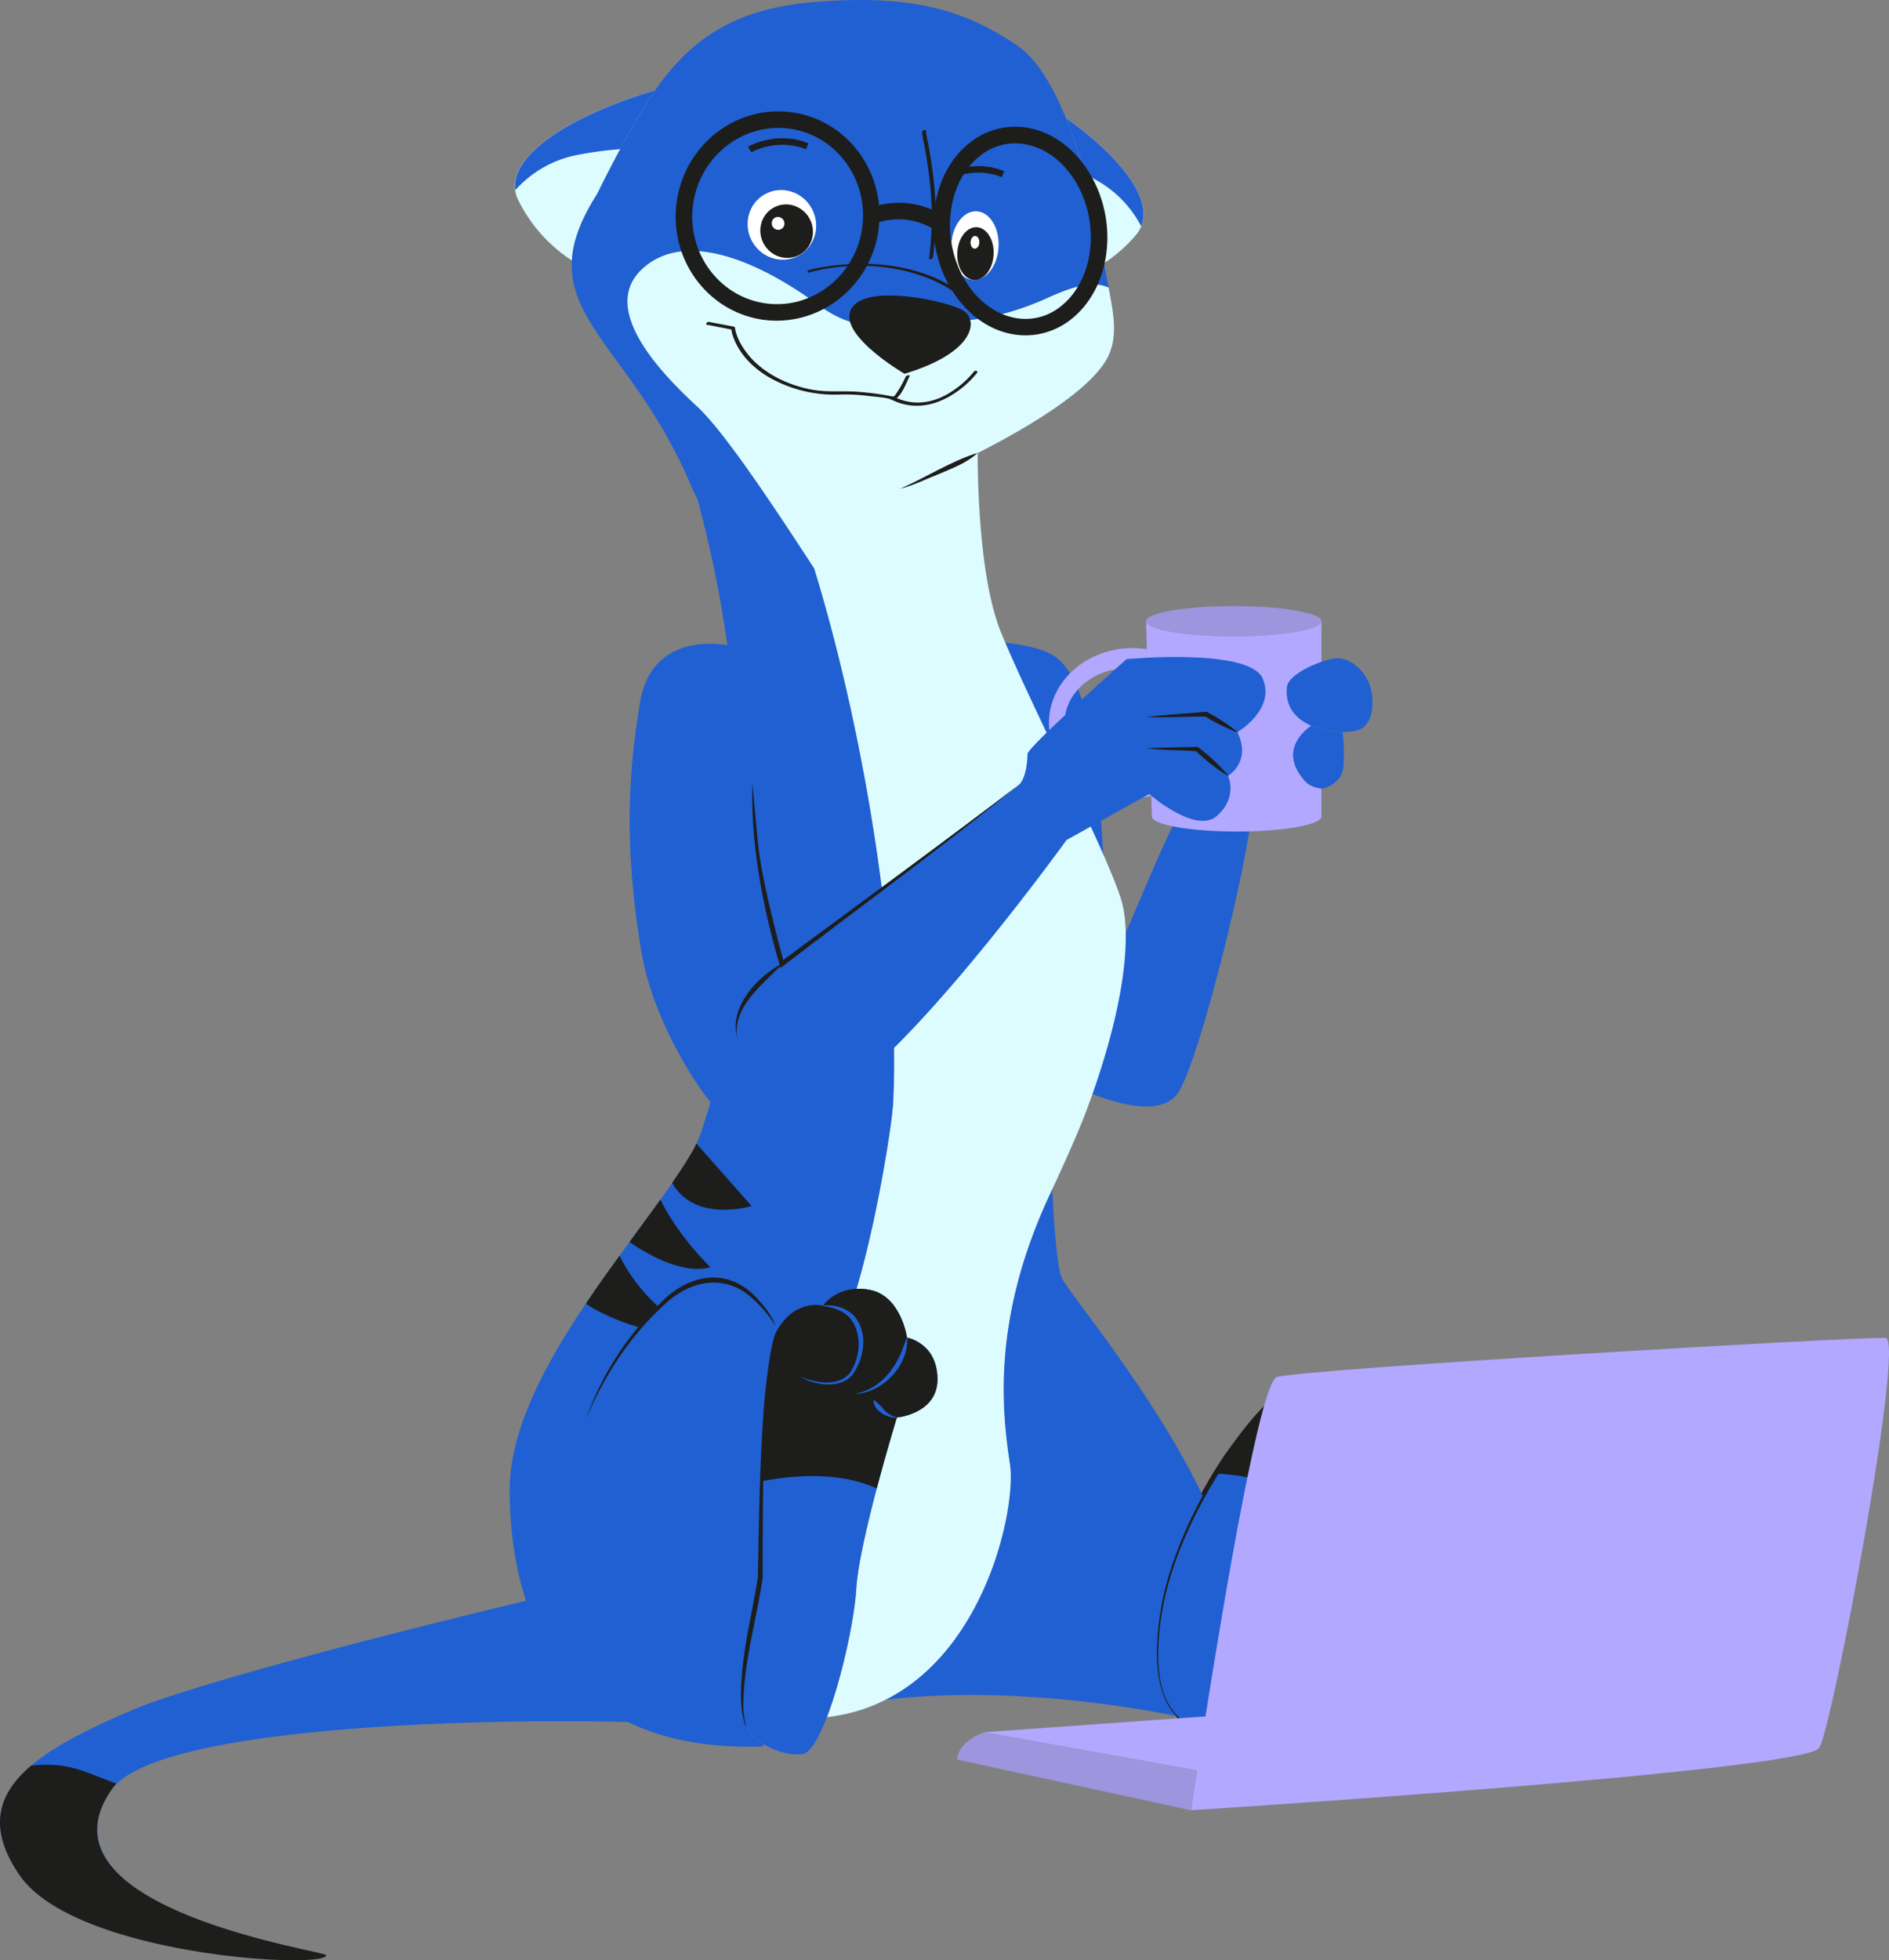 <svg id="Layer_1" data-name="Layer 1" xmlns="http://www.w3.org/2000/svg" viewBox="138.93 123.97 802.13 832.08"><rect x="138.93" y="123.97" width="802.13" height="832.08" fill="#808080" stroke="none"/><defs><style>.cls-1{fill:#2060d2;}.cls-2{fill:#1d1d1b;}.cls-3{fill:#ddfcff;}.cls-4{fill:#fff;}.cls-5{fill:#9D95DD;}.cls-6{fill:#B2A8FF;}</style></defs><path class="cls-1" d="M584.83,401.4c-4.21-2.12-11.22-3.88-19.33-4.62,8.74,15.77-2.75,47.4,2.9,61.35,4.29-4,36.4,48.56,40.59,44.74C605.67,489.08,608.58,413.39,584.83,401.4Z"/><path class="cls-1" d="M660.48,457.88c-.44-1.18.5,3.71-.09-4.65l-17.93.92c-.54,6.15,4.47,2.69-3.11,16-10.77,18.85-30.1,72.9-35.74,74.6-6,1.81-14-83.86-14-83.86l-6,118.21s45,26.46,56,8.06c9.28-15.52,29.39-97.48,31-120.11C658.25,465.07,660.48,457.88,660.48,457.88Z"/><path class="cls-1" d="M650.78,859.87c-7.8-3.4-25.39-8.16-19.34-50.17s41.1-91.27,58-99.13,44.13-3,51.38,3.63,11.79,22.37,7.86,30.83a26.36,26.36,0,0,1,.34,2.71c.41,4.92.19,14.89-8.2,16-11.18,1.51-21.76-12.09-21.76-12.09s-15.72,13.9-28.41,41.7S669.52,868,650.78,859.87Z"/><path class="cls-2" d="M650.74,860c-24.64-7.27-22.6-37-18.68-57.36,4.71-21.72,14.32-42.19,26.59-60.65,8.26-11.39,18.1-25.45,30.86-31.29-12.47,7.81-21,20.49-29.14,32.44-15.89,24.35-29,52-29.63,81.57-.26,16.92,3.8,28.74,20,35.29Z"/><path class="cls-2" d="M748.7,745c3.93-8.46-.61-24.18-7.86-30.83s-34.45-11.48-51.38-3.63c-8.78,4.08-22.43,19.31-34.39,38.88,13.95.79,36.64,4.58,49.12,20,8.18-11.86,14.89-17.82,14.89-17.82s10.58,13.6,21.76,12.09c8.39-1.14,8.61-11.11,8.2-16A26.36,26.36,0,0,0,748.7,745Z"/><path class="cls-1" d="M711.86,714.71c6,2,11.77,5,16.2,9.7,6.27,7.33,6.15,20.78-2.89,26-5.84,3.07-13,4-19.15,1.24a12.36,12.36,0,0,1-6.49-7.59l1,.61c-4.79.85-10.23,2.55-14.73,2.72,5-1.65,10-3.14,15-4.55a11.06,11.06,0,0,0,6,6.94c5.33,2.3,12.24,1.7,17.4-.86,8.42-4.53,8.57-16.91,3.06-23.88-3.9-4.86-10.3-7.75-15.52-10.29Z"/><path class="cls-1" d="M748.77,745.11c-5.36,5-15.39,6.65-20.68.61l.11-.17c1,.18,1.8.51,2.66.74a43.28,43.28,0,0,0,7.65,1.57c4.27.23,6.89-1.35,10.26-2.75Z"/><path class="cls-1" d="M631.44,809.7c2.42-16.83,9.5-34.82,18.21-50.85-20.95-43.77-57-86.06-59.91-92.59-1.93-4.29-3.18-20.77-4-37.53-.3.64-.61,1.32-.9,1.93-25.2,53.67-20.36,93-17.09,115,2.63,17.61-9.59,77.93-52.78,99.78,50.23-5.82,101.72,2.52,123.38,6.93C632.44,846.06,627.91,834.24,631.44,809.7Z"/><path class="cls-3" d="M392.52,206.28s9.81-20.24,19.87-36.72c1.57-2.57,3.17-5,4.8-7.31C377.39,174.2,351,192.71,359,208.92a64.69,64.69,0,0,0,22.75,25.6C382.26,226.37,385.47,217.32,392.52,206.28Z"/><path class="cls-1" d="M402.3,187.28c3.06-5.68,6.55-11.93,10.09-17.72,1.57-2.57,3.17-5,4.8-7.31-36.35,10.92-61.47,27.31-59.44,42.42a47.54,47.54,0,0,1,27.1-15.08A156,156,0,0,1,402.3,187.28Z"/><path class="cls-3" d="M591.51,174c9,22,14.37,48.26,15.76,58.33.16,1.12.36,2.19.54,3.29a63.72,63.72,0,0,0,13.4-11.79C631.23,212.2,617.63,192.77,591.51,174Z"/><path class="cls-1" d="M591.51,174a228.07,228.07,0,0,1,8.2,24.1l1.32.59a47.56,47.56,0,0,1,22.49,21.36C628.31,208.24,615,190.85,591.51,174Z"/><path class="cls-1" d="M607.27,232.34c-2.23-16.13-14.61-74-36-88.74-24-16.57-47.23-21.54-83.68-19-37.28,2.54-57.58,16.15-75.2,45-10.06,16.48-19.87,36.72-19.87,36.72-31.28,49,12.53,58.91,39.87,123.84.86,2,1.77,3.89,2.7,5.65a517.15,517.15,0,0,1,14.44,75.43c6.85,61,4.25,139.57-9.79,183.63-2.1,6.6-3.66,12.39-6.32,17.1-19.15,33.88-78.06,94.26-78.06,144.33s19.88,111.92,107.51,109c0,0,.12-.32.32-.89-3.61-2.17-6.43-4.89-7.46-7.53-4.36-11.18,1.08-36.75,4.22-52.58l2-24.47c.07-11.81.33-30,1.19-47.14v-.13c.08-1.52.16-3,.25-4.54l.06-1.06c.07-1.2.15-2.38.22-3.55,0-.46.06-.91.1-1.37.07-1.07.15-2.12.22-3.17,0-.48.08-.95.11-1.43.09-1,.17-2.06.26-3.07l.12-1.28c.1-1.13.21-2.24.32-3.33,0-.26.06-.54.09-.81.14-1.34.29-2.64.45-3.89,0-.24.06-.46.09-.69.13-1,.26-1.95.4-2.87.06-.4.12-.78.18-1.17.12-.72.23-1.43.35-2.1.08-.41.15-.8.23-1.19.12-.62.24-1.21.36-1.78.08-.36.16-.73.25-1.07.13-.55.26-1,.4-1.54.08-.31.17-.62.25-.91.15-.5.31-.94.47-1.38.08-.21.15-.44.23-.64a12.66,12.66,0,0,1,.76-1.56,22.44,22.44,0,0,1,6.23-7,16.35,16.35,0,0,1,12.86-2.86,18.62,18.62,0,0,1,14.3-7.15c8.56-28.93,14.33-65.85,15.34-76.26.1-1.05.19-2.06.23-3,3-60.65-11.4-154.45-33.55-226.59-15.89-24.41-37.91-57.89-49.71-68.77-16-14.75-41.36-41.53-23.41-58.3s49.09-3.73,74.88,15.22c22.72,16.7,34.49,3.24,38.43,4.13,0,0,22.22,9.41,58.59-7,8.48-3.81,18.8-8,26.2-4.51C608.84,241.67,607.94,237.12,607.27,232.34Z"/><path class="cls-3" d="M615,505.8c-6-19.8-38.9-83.81-50.93-113.17-8.47-20.68-9.92-56.79-10-76.33,23.14-11.8,49.85-28,55.85-42,3.64-8.5,1.7-17.92-.26-28.24-7.39-3.51-17.72.7-26.2,4.51-36.37,16.38-58.59,7-58.59,7-3.94-.89-15.71,12.57-38.43-4.13-25.79-18.95-56.92-32-74.88-15.22s7.4,43.55,23.41,58.3c11.8,10.88,33.82,44.36,49.71,68.77,22.15,72.14,36.56,165.94,33.55,226.59,0,.93-.14,2-.24,3h0c-1,10.41-6.78,47.33-15.34,76.26h0a22.63,22.63,0,0,1,2.95,0,24.69,24.69,0,0,1,2.45.33,16.48,16.48,0,0,1,2.42.63,16.28,16.28,0,0,1,5.8,3.58q.8.77,1.5,1.59a29.32,29.32,0,0,1,5.31,10.3c.15.5.28,1,.39,1.39.22.86.37,1.56.46,2.06s.13.77.13.77a16.4,16.4,0,0,1,8.71,5.16c2.26,2.59,4.11,6.42,4.23,12.08.3,15.09-17.25,16.63-17.25,16.63s-.12.41-.34,1.13l-.06.21c0,.11-.08.25-.12.37l-.19.65c0,.1-.07.21-.1.32-.09.31-.19.63-.3,1a.83.83,0,0,1,0,.15c-1.41,4.74-4,13.4-6.6,23.27h0l-.78,2.91c-4,15.26-8.11,32.65-8.71,42.65-.79,13.34-6.23,38.25-12.46,54.54,63.54-7.39,80.78-86.62,77.7-107.24-3.27-21.93-8.11-61.29,17.09-115,5.09-10.83,12-26.1,15.61-35.83C616,553.23,619.84,521.61,615,505.8Z"/><path class="cls-2" d="M521.16,331.44c11.08-4.87,21.28-11.57,32.87-15.23-4.13,4-10.46,6.44-15.9,8.76-5.52,2.14-11.55,5.18-17,6.47Z"/><path class="cls-2" d="M501.81,253.32c8.31-8.21,39-1.55,45.86,2.31s5.82,17.82-24.66,27C523,282.61,491,264,501.81,253.32Z"/><path class="cls-2" d="M530.48,179.94a27.52,27.52,0,0,0,.87,5.17c.74,4,1.4,8,1.91,12a137.32,137.32,0,0,1,.18,36.62c-.08.61,1.58.16,1.66-.43a137.15,137.15,0,0,0-.1-36c-.48-3.92-1.1-7.82-1.8-11.7-.35-2-1.1-4.14-1.06-6.14,0-.65-1.65-.14-1.66.43Z"/><path class="cls-2" d="M482.54,239.62c17.65-4.75,38.82-3.62,55.21,4.55a56.22,56.22,0,0,1,19.9,16.68c.38.5,1.94-.27,1.47-.89-16.23-21.57-44.34-26.78-69.73-22.76a65.07,65.07,0,0,0-6.78,1.36c-.84.22-1.21,1.37-.07,1.06Z"/><ellipse class="cls-4" cx="470.95" cy="219.44" rx="14.46" ry="14.88" transform="translate(-47.53 253.01) rotate(-28.69)"/><ellipse class="cls-2" cx="472.96" cy="222.12" rx="11.1" ry="11.43" transform="translate(-48.57 254.3) rotate(-28.69)"/><ellipse class="cls-4" cx="469.34" cy="218.81" rx="2.68" ry="2.76" transform="translate(-47.43 252.16) rotate(-28.69)"/><ellipse class="cls-4" cx="552.91" cy="228.23" rx="14.59" ry="10.05" transform="translate(297.29 769.02) rotate(-87.13)"/><ellipse class="cls-2" cx="553.14" cy="231.61" rx="11.21" ry="7.72" transform="translate(294.12 772.46) rotate(-87.13)"/><ellipse class="cls-4" cx="552.92" cy="226.82" rx="2.71" ry="1.87" transform="translate(298.7 767.7) rotate(-87.13)"/><path class="cls-2" d="M576.08,178.36a30.91,30.91,0,0,0-24.92,5.86c-8.53,6.46-14.08,17-15.48,29.18a35.72,35.72,0,0,0-23.5-2.34c-1.9-20-16.93-36.75-37.17-39.44-23.66-3.15-45.53,14-48.77,38.33s13.37,46.62,37,49.78a41.67,41.67,0,0,0,10.93,0c19.12-2.44,35.1-17.88,37.84-38.37.14-1,.19-2.08.26-3.12a28.64,28.64,0,0,1,23.07,3c.75,21.58,14.62,40.88,33,44.48a30.83,30.83,0,0,0,9.94.35,31.24,31.24,0,0,0,15-6.2c9-6.79,14.68-18.09,15.71-31C610.85,205,596.11,182.3,576.08,178.36Zm-71,42.1c-2.73,20.45-21.08,34.95-40.87,32.3s-33.71-21.43-31-41.88c2.3-17.26,15.72-30.27,31.76-32.32a35.17,35.17,0,0,1,9.11,0C493.89,181.23,507.79,200,505.06,220.46ZM602,228.3c-.87,10.92-5.6,20.38-13,26a23.67,23.67,0,0,1-19.31,4.56c-16.64-3.28-28.85-22.58-27.23-43,.87-10.92,5.59-20.38,12.95-26a23.7,23.7,0,0,1,19.32-4.56C591.36,188.53,603.57,207.84,602,228.3Z"/><path class="cls-2" d="M457.92,188.61l-1.36-2.38c.5-.28,12.38-6.92,25.64-1.42l-1.05,2.54C469.1,182.35,458,188.55,457.92,188.61Z"/><path class="cls-2" d="M541.08,200.44l-1.36-2.38c.5-.29,12.38-6.93,25.64-1.42l-1.05,2.53C552.31,194.19,541.19,200.37,541.08,200.44Z"/><path class="cls-2" d="M439.16,261.82l8.5,1.66a13,13,0,0,0,1.51.29c.71.05.46.29.18-.21a9.5,9.5,0,0,1,.43,1.86c2.41,8.48,9.16,15.13,16.71,19.27a56.36,56.36,0,0,0,29.07,6.76,78,78,0,0,1,12.22.6c3.12.4,6.76.52,9.76,1.51-1.09-.36.11.17.07.17a2.34,2.34,0,0,0,1.53-.38c2.89-1.84,4.57-6.77,6-9.64.39-.77-1.31-.46-1.61.13a43.65,43.65,0,0,1-4.55,7.93c-.45.57-1.21.9-.28.83.09,0,.11.15.07,0s-.26-.22-.39-.24a120.49,120.49,0,0,0-17-2.2c-6.35-.24-12.47.34-18.78-1-9.56-2-19.4-6.71-25.72-14.33-2.69-3.25-5.27-7.52-5.88-11.8a.46.46,0,0,0-.42-.39L440,260.62c-.68-.13-1.86,1-.83,1.2Z"/><path class="cls-2" d="M552.51,281.7a40.15,40.15,0,0,1-9.68,8.61c-7.45,4.83-16.18,6.22-24.28,2.06-.69-.36-2,.74-1.12,1.19,8.19,4.21,17.14,3.1,24.91-1.47a41.49,41.49,0,0,0,11.42-9.77c.71-.9-.71-1.32-1.25-.62Z"/><path class="cls-1" d="M277.47,953.93a2.35,2.35,0,0,0-.46-.06C277.38,953.94,277.54,954,277.47,953.93Z"/><path class="cls-1" d="M362.37,803.45C302.93,817.53,219.1,839.53,195,849.86c-41.23,17.67-71.34,35.67-47.78,70C170,953.17,269.29,953.3,277,953.87c-7.91-1.43-124-22-90.8-70.1C206,855.11,356.6,853.48,405.8,854.93h0C382.72,843.73,369.44,824.65,362.37,803.45Z"/><path class="cls-2" d="M387.66,726.48A129.2,129.2,0,0,1,419.47,677c11.51-11.93,27.88-15.46,40.27-2.62,3.32,3.5,7,8,8.44,12.2a54.92,54.92,0,0,0-9.42-11.15c-11.84-11.27-27.28-8-38.18,2.78-14.39,13.12-25.55,30.58-32.92,48.25Z"/><path class="cls-2" d="M186.21,883.77a26.05,26.05,0,0,1,2.1-2.75c-13.32-4.72-19.93-9.32-36.15-7.58-14.19,12.06-18.62,26.5-4.94,46.45,23.56,34.37,130.13,40.15,130.25,34C277.51,952.17,151.49,934,186.21,883.77Z"/><path class="cls-1" d="M455.73,856.82c2.43,6.22,14.78,12.93,24,11.7s21.55-49.57,22.78-70.2,17.24-72.66,17.24-72.66S537.32,724.12,537,709s-12.94-17.24-12.94-17.24-2.46-17.86-16-20.32-19.7,6.77-19.7,6.77-11.39-3.08-19.09,9.86-7.39,96.06-7.39,104.06S449.83,841.69,455.73,856.82Z"/><path class="cls-2" d="M469.37,688.15c-5.09,13.18-4.51,28-5.61,41.89-1.05,21.34-.9,42.46-1,63.87-2.59,17.6-7.75,34.61-8.19,52.43a34,34,0,0,0,1.23,10.44l-.19.08c-2.49-6.77-2.21-14.14-1.7-21.2,1-14.12,4.67-28.09,6.82-42,.47-21.12.62-42.57,2-63.72a288.9,288.9,0,0,1,3.38-31.75c.78-3.17,1.3-7.85,3.26-10.08Z"/><path class="cls-2" d="M511.21,755.77c4.3-16.25,8.56-30.11,8.56-30.11S537.32,724.12,537,709s-12.94-17.24-12.94-17.24-2.46-17.86-16-20.32-19.7,6.77-19.7,6.77-11.39-3.08-19.09,9.86c-4.45,7.46-6.22,38.35-6.93,64.65C474.63,750.32,494.84,748.23,511.21,755.77Z"/><path class="cls-1" d="M478.56,708.32c6.74,2.61,16.3,4.64,21.38-1.75,4.08-6,5-15.08,1.18-21.3-2.59-4.49-7.75-6.34-12.75-6.92v-.21c5.38-.6,11.33,1.26,14.47,6,4.64,7.24,2.78,16.64-1.85,23.27-5.38,6.58-16.43,4.43-22.43.91Z"/><path class="cls-1" d="M501.29,715.7c10.56-1.51,17.78-10.19,21.13-19.76.52-1.36,1-2.77,1.56-4.17l.21,0c.55,12.29-11.1,24-22.9,23.89Z"/><path class="cls-1" d="M519.77,725.76a11.13,11.13,0,0,1-8.88-4.17c-.4-.62-1.46-2.85-.88-3.37a20,20,0,0,1,4.44,4.36,11.46,11.46,0,0,0,5.32,3v.2Z"/><path class="cls-2" d="M419.34,633.2c-.48.68-1,1.41-1.52,2.1-.31.43-.59.83-.91,1.26h0c-3.4,4.69-7,9.54-10.68,14.61,6.43,4.45,22.27,14.12,34.36,10.7C440.58,661.87,427.33,649.28,419.34,633.2Z"/><path class="cls-2" d="M402,657c-4.76,6.55-9.58,13.33-14.25,20.28a33.82,33.82,0,0,0,4.73,2.93A90.19,90.19,0,0,0,410,687.28c2.58-3.11,5.32-6.08,8.17-8.93A73.78,73.78,0,0,1,402,657Z"/><path class="cls-2" d="M434.62,609.38c-.39.86-.75,1.76-1.2,2.55-2.43,4.3-5.56,9.08-9.08,14.16v0c9.76,17.24,33.75,9.79,33.75,9.79Z"/><path class="cls-5" d="M545.28,870.86,644.7,892.4l2.55-16.89-90.37-16.25S546.11,862.58,545.28,870.86Z"/><path class="cls-6" d="M939.65,691.91c-8.29-.83-248.55,13.25-258.49,16.57-6.93,2.31-21.91,90.75-30.35,144.13l-1.14,0-92.79,6.62,90.37,16.25h0c-1.6,10.46-2.55,16.89-2.55,16.89s261-16.57,266.78-26.51S947.93,692.74,939.65,691.91Z"/><ellipse class="cls-5" cx="662.85" cy="387.66" rx="37.28" ry="6.42"/><path class="cls-6" d="M627.52,452.76a31.45,31.45,0,0,1-9.2,1.39c-15.1,0-27.34-10.44-27.34-23.3s12.24-23.31,27.34-23.31a31.74,31.74,0,0,1,7.88,1l-.27-9a40,40,0,0,0-5.94-.48c-19.68,0-35.64,14.24-35.64,31.8s16,31.79,35.64,31.79a40.09,40.09,0,0,0,7.81-.79Z"/><path class="cls-6" d="M662.85,394.08c-20.59,0-37.28-2.87-37.28-6.42l2.49,82.85c0,3.55,16.13,6.42,36,6.42s36-2.87,36-6.42V387.66C700.14,391.21,683.44,394.08,662.85,394.08Z"/><path class="cls-1" d="M452.3,398.7s-36.07-10.24-41.63,23.61c-4.26,25.93-7.52,57.73.72,106.24,5.54,32.56,29.79,66.92,35,68.84s15.76,14.67,51.33-10.47,94.1-106.38,94.1-106.38L626.91,461s19.81,17.32,28.81,9.27,4.67-17,4.67-17,10.09-5.81,4-18.5c0,0,16.45-9.81,10.68-22.86s-57.77-8.16-57.77-8.16-42,37.3-42.06,40.26-.49,9.27-3.13,12.58-101.15,76.61-101.15,76.61-5-17.87-8.45-35-3.92-41.6-3.92-41.6"/><path class="cls-2" d="M572.14,456.61c-27.79,22.91-71.68,55.12-100.63,77.36l-1.18.89-.39-1.43c-7.22-25-12.23-50.77-11.51-76.85,1.33,12.38,1.89,26,4.37,38.57s5.73,25.27,9.09,37.74l-1.58-.54c29.39-21.73,73.48-54,101.83-75.74Z"/><path class="cls-2" d="M451.87,564.12c-3.27-12.57,8.54-25.61,19-31,.17.64-2.57,2.76-3.26,3.57-7.53,7.34-17.35,16.14-15.72,27.47Z"/><path class="cls-2" d="M625.67,441.55c7.27-.25,14.54-.38,21.81-.53a80.58,80.58,0,0,1,13,12.13l-.13.16a80,80,0,0,1-13.74-10.69l.58.22c-7-.54-14.87-.29-21.5-1.29Z"/><path class="cls-2" d="M625.84,428.2c8.5-.79,17-1.37,25.45-2.1a83.42,83.42,0,0,1,13.1,8.54l-.1.18a82.91,82.91,0,0,1-13.71-6.8l.55.13c-8.31-.15-17.42.66-25.29.05Z"/><path class="cls-1" d="M685.36,415.71c.57-6.12,16.48-12.4,21.67-12.34s10.7,4.59,13.22,10.56,2.37,17.84-4.7,20S683.64,434.23,685.36,415.71Z"/><path class="cls-1" d="M695.72,432c-6,4.29-12.49,12.72-2.54,23.67,2.38,2.62,7.1,3.1,7.1,3.1s8.29-1.54,9.13-9.32a83.67,83.67,0,0,0-.35-14.81A35.74,35.74,0,0,1,695.72,432Z"/></svg>